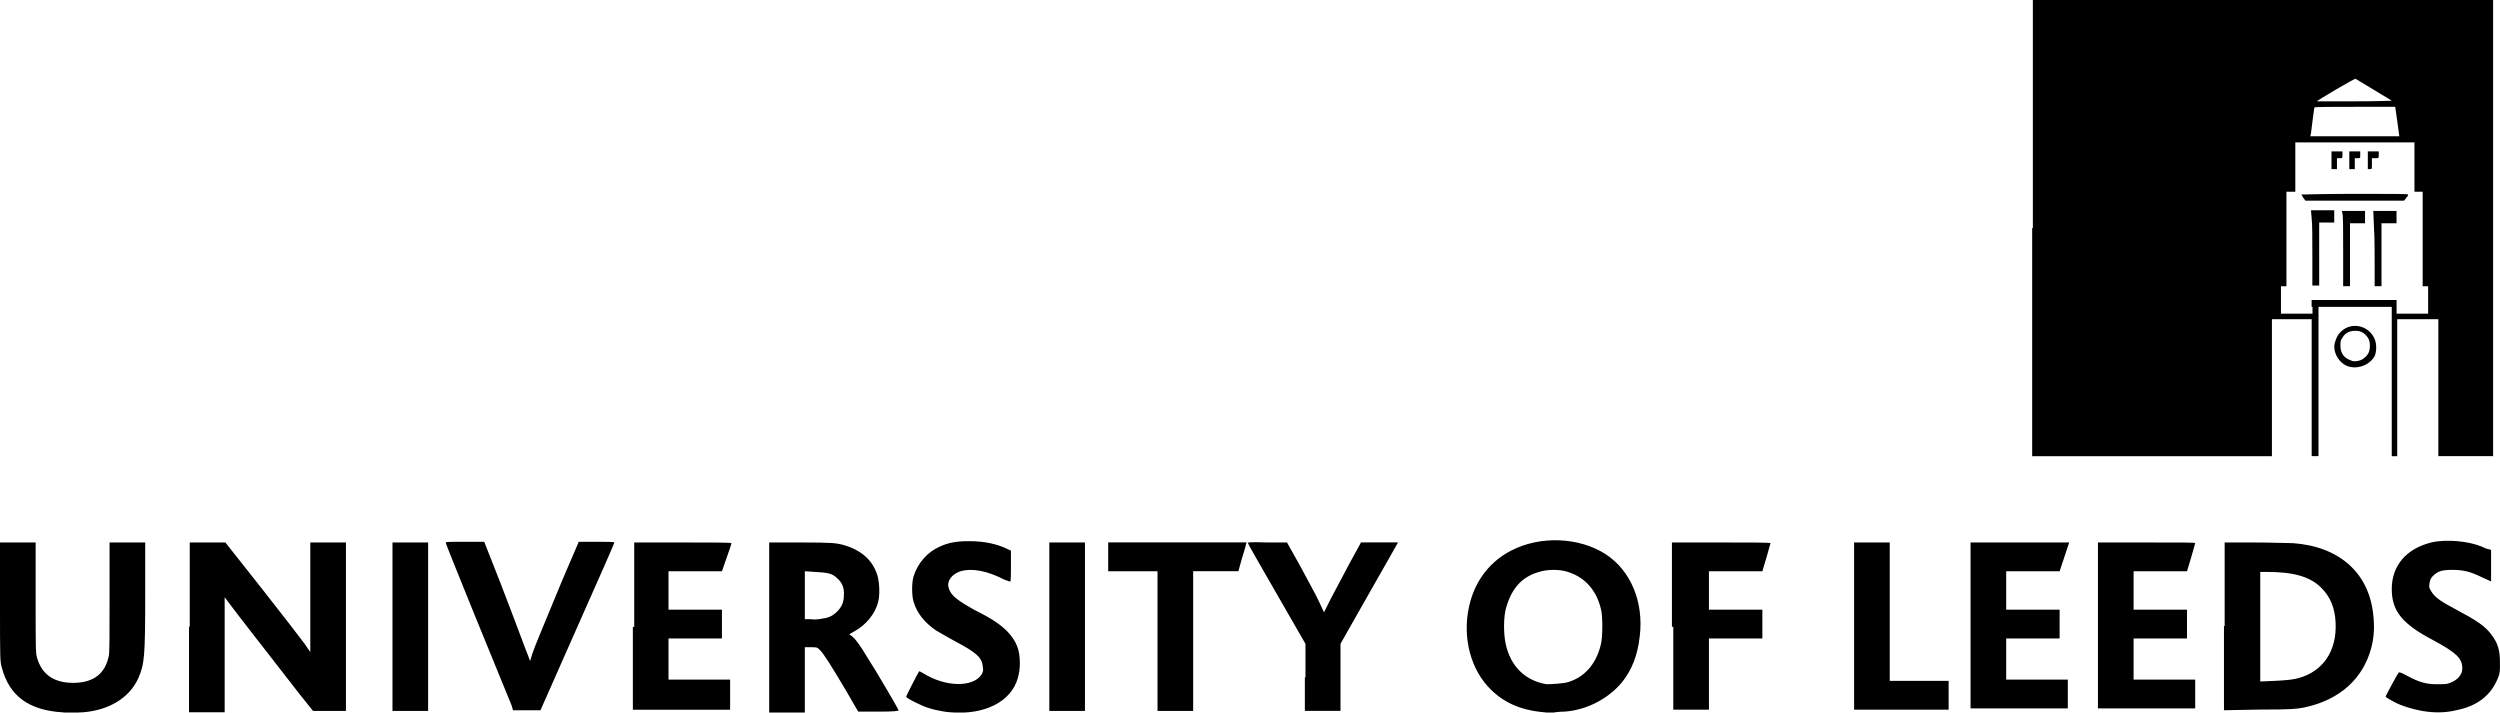 <?xml version="1.0" encoding="utf-8"?>
<!-- Generator: Adobe Illustrator 27.6.1, SVG Export Plug-In . SVG Version: 6.00 Build 0)  -->
<svg version="1.1" id="Layer_1" xmlns="http://www.w3.org/2000/svg" xmlns:xlink="http://www.w3.org/1999/xlink" x="0px" y="0px"
	 viewBox="0 0 512 145.93" style="enable-background:new 0 0 512 145.93;" xml:space="preserve">
<g id="XMLID_1_">
	<path id="XMLID_36_" d="M12.76,145.88c-6.87-0.42-10.8-3.37-12.34-8.98C0,135.5,0,135.22,0,123.3v-12.2h3.65h3.65v11.36
		c0,9.96,0,11.36,0.28,12.2c0.98,3.51,3.51,5.19,7.43,5.19c4.21,0,6.59-1.96,7.29-5.61c0.14-0.7,0.14-4.63,0.14-12.06V111.1h3.65
		h3.65v10.24c0,13.19-0.14,14.59-1.4,17.53c-1.82,4.07-6.03,6.59-11.36,7.01c-0.84,0-1.68,0.14-1.96,0.14
		C14.87,146.03,13.75,146.03,12.76,145.88z M194.7,145.88c-1.96-0.14-4.35-0.7-5.89-1.4s-3.23-1.54-3.23-1.82
		c0-0.14,2.52-5.05,2.67-5.19c0,0,0.42,0.14,0.84,0.42c4.49,2.81,10.1,2.95,11.92,0.28c0.28-0.56,0.42-0.7,0.28-1.54
		c-0.14-1.96-1.26-2.95-5.75-5.33c-1.54-0.84-3.23-1.82-3.93-2.24c-2.38-1.68-3.79-3.51-4.49-5.75c-0.42-1.26-0.42-4.07,0-5.33
		c0.84-2.67,2.81-4.91,5.33-6.03c1.82-0.84,3.51-1.12,6.03-1.12c3.09,0,5.75,0.56,8,1.68l0.56,0.28v3.09c0,1.68,0,3.09-0.14,3.23
		c0,0-0.56-0.14-1.26-0.42c-3.51-1.82-6.59-2.38-8.98-1.68c-1.68,0.56-2.81,1.96-2.38,3.37c0.42,1.54,1.68,2.53,5.47,4.63
		c3.65,1.82,5.19,2.95,6.59,4.35c1.82,1.96,2.52,3.65,2.52,6.45c0,1.4-0.14,1.96-0.42,3.09
		C207.04,143.78,201.57,146.45,194.7,145.88z M316.32,145.88c-5.05-0.42-8.7-2.1-11.64-5.33c-3.93-4.35-5.33-11.22-3.51-17.53
		c1.26-4.49,4.21-8.14,8.28-10.24c5.89-3.09,13.89-2.81,19.36,0.7c5.19,3.37,7.86,9.82,7.01,16.83c-0.42,3.79-1.54,6.73-3.51,9.26
		c-2.81,3.51-7.43,5.89-11.92,6.17c-0.98,0-1.82,0.14-1.96,0.14C318.14,146.03,317.3,146.03,316.32,145.88z M321.09,139.71
		c3.37-0.98,5.75-3.65,6.73-7.57c0.42-1.4,0.42-5.47,0.14-7.01c-0.84-4.07-3.23-6.87-6.87-8c-1.54-0.56-4.21-0.56-5.89,0
		c-3.51,0.98-5.61,3.37-6.73,7.29c-0.56,1.82-0.56,5.19-0.14,7.29c0.98,4.77,4.07,7.72,8.42,8.42
		C317.72,140.13,320.11,139.99,321.09,139.71z M496.99,145.74c-1.26-0.14-3.65-0.7-5.05-1.26c-1.54-0.56-3.37-1.68-3.37-1.82
		c0.14-0.42,2.52-4.77,2.67-4.91c0.14-0.14,0.56,0,1.82,0.7c2.38,1.26,3.79,1.68,6.03,1.68c1.4,0,2.1,0,2.67-0.28
		c1.54-0.56,2.52-1.68,2.52-2.95c0-2.1-1.26-3.23-5.89-5.75c-6.45-3.37-8.56-6.03-8.56-10.52c0-4.77,2.95-8.28,8.14-9.54
		c2.95-0.7,7.57-0.28,10.24,0.84c0.56,0.28,1.26,0.56,1.54,0.56l0.42,0.14v3.23c0,1.82,0,3.23,0,3.23s-0.84-0.42-1.82-0.84
		c-2.52-1.26-4.07-1.54-6.17-1.54s-2.95,0.28-3.93,1.26c-0.42,0.42-0.56,0.7-0.7,1.54c-0.14,0.84,0,0.98,0.42,1.68
		c0.7,1.12,1.82,1.96,5.05,3.65c4.21,2.24,5.89,3.37,7.15,5.05c1.4,1.82,1.82,3.23,1.82,5.89c0,1.68,0,2.1-0.42,3.09
		c-1.4,3.51-4.21,5.75-8.56,6.59C501.34,145.88,499.24,146.03,496.99,145.74z M104.78,144.48c-1.82-4.35-13.47-32.96-13.47-33.24
		c-0.14-0.28,0.14-0.28,3.93-0.28h3.93l3.37,8.56c1.82,4.77,3.93,10.24,4.63,12.2l1.4,3.65l0.42-1.4c0.56-1.68,1.82-4.63,6.17-15.15
		l3.37-7.86h3.65c2.1,0,3.65,0,3.65,0.14c0,0.14-3.37,7.86-7.57,17.25l-7.57,17.11h-2.81h-2.81L104.78,144.48z M38.86,128.35V111.1
		h3.65h3.65l7.43,9.4c4.07,5.19,8,10.24,8.7,11.22l1.26,1.82v-11.22V111.1h3.65h3.65v17.25v17.25h-3.37h-3.37l-2.81-3.51
		c-7.86-10.1-13.75-17.67-14.45-18.66l-0.84-1.12v11.78v11.78h-3.65h-3.65v-17.53H38.86z M80.38,128.35V111.1h3.65h3.65v17.25v17.25
		h-3.65h-3.65V128.35z M129.89,128.35V111.1h9.96c5.47,0,9.96,0,9.96,0.14s-0.42,1.4-0.98,2.95l-0.98,2.81h-5.47h-5.47v3.93v3.93
		h5.47h5.47v2.95v2.95h-5.47h-5.47v4.21v4.21h6.31h6.31v3.09v3.09h-9.96h-9.96v-16.97H129.89z M157.53,128.35V111.1h6.73
		c6.31,0,6.87,0.14,8.14,0.42c3.79,0.98,6.31,3.09,7.29,6.31c0.42,1.4,0.56,4.07,0.14,5.47c-0.56,2.38-2.53,4.77-4.91,6.03
		l-0.98,0.56l0.56,0.42c0.84,0.7,1.82,2.1,3.23,4.49c1.4,2.1,6.17,10.24,6.31,10.66c0,0.14-0.7,0.28-4.07,0.28h-4.21l-2.52-4.35
		c-3.09-5.19-4.49-7.43-5.33-8.28c-0.56-0.56-0.56-0.56-1.96-0.56h-1.12v6.73v6.73h-3.65h-3.65V128.35L157.53,128.35z
		 M168.47,126.67c1.26-0.14,2.1-0.56,2.95-1.4c0.98-0.98,1.4-1.96,1.4-3.37c0.14-1.54-0.42-2.67-1.4-3.51
		c-0.98-0.98-1.96-1.12-4.49-1.26l-2.1-0.14v4.91v4.91h1.26C166.93,126.95,167.91,126.81,168.47,126.67z M214.9,128.35V111.1h3.65
		h3.65v17.25v17.25h-3.65h-3.65V128.35z M237.06,131.3v-14.31h-5.05h-5.05v-2.95v-2.95h14.17h14.17l-0.14,0.42
		c0,0.28-0.42,1.54-0.84,2.95l-0.7,2.52h-4.63h-4.63v14.31v14.31h-3.65h-3.65V131.3L237.06,131.3z M267.36,138.73v-6.87l-5.89-10.24
		c-3.23-5.61-5.89-10.24-5.89-10.38c-0.14-0.14,0.42-0.28,3.93-0.14h4.07l2.67,4.77c1.4,2.67,3.23,5.89,3.79,7.15l1.12,2.38
		l1.4-2.81c0.84-1.54,2.52-4.77,3.79-7.15l2.38-4.35h3.79c2.1,0,3.79,0,3.79,0s-2.67,4.77-5.89,10.38l-5.89,10.38v6.87v6.87h-3.65
		h-3.65v-6.87H267.36z M342.41,128.35V111.1h10.1c5.61,0,10.1,0,10.1,0.14c0,0-0.42,1.4-0.84,2.95l-0.84,2.81h-5.47h-5.47v3.93v3.93
		h5.47h5.47v2.95v2.95h-5.47h-5.47v7.29v7.29h-3.65h-3.65v-16.97H342.41z M379.72,128.21V111.1h3.65h3.65v14.17v14.17h6.03h6.03
		v2.95v2.95h-9.68h-9.68V128.21z M403.57,128.21V111.1h10.1h10.1l-0.98,2.95l-0.98,2.95h-5.47h-5.47v3.93v3.93h5.47h5.47v2.95v2.95
		h-5.47h-5.47v4.21v4.21h6.31h6.31v2.95v2.95h-9.96h-9.96V128.21z M429.66,128.21V111.1h9.96c7.86,0,9.96,0,9.96,0.14
		c0,0.14-0.42,1.4-0.84,2.95l-0.84,2.81h-5.47h-5.47v3.93v3.93h5.47h5.47v2.95v2.95h-5.47h-5.47v4.21v4.21h6.31h6.31v2.95v2.95
		h-9.96h-9.96V128.21z M455.61,128.21V111.1h6.03c3.37,0,6.87,0.14,8,0.14c9.54,0.7,15.57,6.17,16.41,14.73
		c0.28,2.52,0.14,4.63-0.42,6.73c-1.68,6.31-6.45,10.66-13.75,12.2c-1.54,0.28-2.24,0.42-8.98,0.42l-7.43,0.14v-17.25H455.61z
		 M470.76,138.87c5.05-1.4,7.86-5.61,7.57-11.36c-0.14-3.09-1.12-5.33-2.95-7.15c-2.24-2.24-5.61-3.23-11.08-3.23h-1.4v11.22v11.22
		l3.23-0.14C468.8,139.29,469.64,139.15,470.76,138.87z M416.33,46.71V0h47.13h47.13v46.71v46.71h-5.61h-5.61V79.4V65.37h-4.21
		h-4.21V79.4v14.03h-0.56h-0.56V78.13V62.84h-7.43h-7.57v15.29v15.29h-0.7h-0.7V79.4V65.37h-4.07h-4.07V79.4v14.03h-24.55h-24.55
		V46.71H416.33z M473.42,62.84v-1.4h8.7h8.7v1.4v1.4h3.23h3.23v-2.81v-2.81h-0.56h-0.56v-9.68v-9.68h-0.98h-0.7v-5.05v-5.05h-12.2
		h-12.2v5.05v5.05h-0.84h-0.98v9.68v9.68h-0.56h-0.56v2.81v2.81h3.23h3.23v-1.4H473.42z M473.57,52.46c0-3.37,0-6.73-0.14-7.72
		l-0.14-1.68h2.38h2.38v1.26v1.26h-1.54h-1.54v6.45v6.45h-0.7h-0.7V52.46z M479.88,51.48c0-3.93,0-7.29-0.14-7.72l-0.14-0.56h2.38
		h2.38v1.26v1.26h-1.54h-1.54v6.45v6.45h-0.7h-0.7V51.48z M486.33,54.29c0-2.38,0-5.75-0.14-7.72l-0.14-3.37h2.38h2.38v1.26v1.26
		h-1.54h-1.54v6.45v6.45h-0.7h-0.7V54.29z M471.74,40.54c-0.28-0.42-0.42-0.7-0.42-0.7s4.91-0.14,10.94-0.14
		c7.71,0,10.94,0,10.94,0.14s-0.14,0.42-0.42,0.7l-0.42,0.56h-10.1h-10.1L471.74,40.54z M477.49,32.82V31h1.12h1.12v0.7
		c0,0.7,0,0.7-0.56,0.7h-0.56v1.12v1.12h-0.56h-0.56V32.82z M481.14,32.82V31h1.12h1.12v0.7c0,0.7,0,0.7-0.56,0.7h-0.56v1.12v1.12
		h-0.56h-0.56V32.82z M484.93,32.82V31h1.12h1.12v0.7c0,0.7,0,0.7-0.7,0.7h-0.7v1.12c0,1.12,0,1.12-0.42,1.12h-0.42V32.82z
		 M490.96,24.83l-0.42-2.95h-8.28c-4.63,0-8.28,0-8.28,0.14c0,0-0.42,2.81-0.7,5.33l-0.14,0.56h9.12h9.12L490.96,24.83z
		 M489.84,20.62c-0.28-0.14-7.15-4.35-7.43-4.49c-0.14,0-1.68,0.84-4.07,2.24c-2.1,1.26-3.79,2.24-3.79,2.38c0,0,3.51,0,7.72,0
		C486.61,20.76,489.98,20.62,489.84,20.62z M480.58,74.91c-1.54-0.7-2.52-2.38-2.52-3.93c0-0.84,0.56-2.24,1.12-2.81
		c2.1-2.38,5.89-1.68,7.15,1.26c0.42,0.98,0.42,2.52,0,3.51C485.21,74.91,482.54,75.75,480.58,74.91z M483.95,73.5
		c0.98-0.7,1.4-1.4,1.4-2.67c0-0.84-0.14-1.26-0.42-1.68c-0.7-0.98-1.4-1.4-2.52-1.4c-1.26,0-2.1,0.42-2.67,1.4
		c-0.42,0.56-0.42,0.84-0.42,1.68c0,1.4,0.7,2.52,2.1,2.95C481.98,74.2,483.38,73.92,483.95,73.5z"/>
</g>
</svg>
